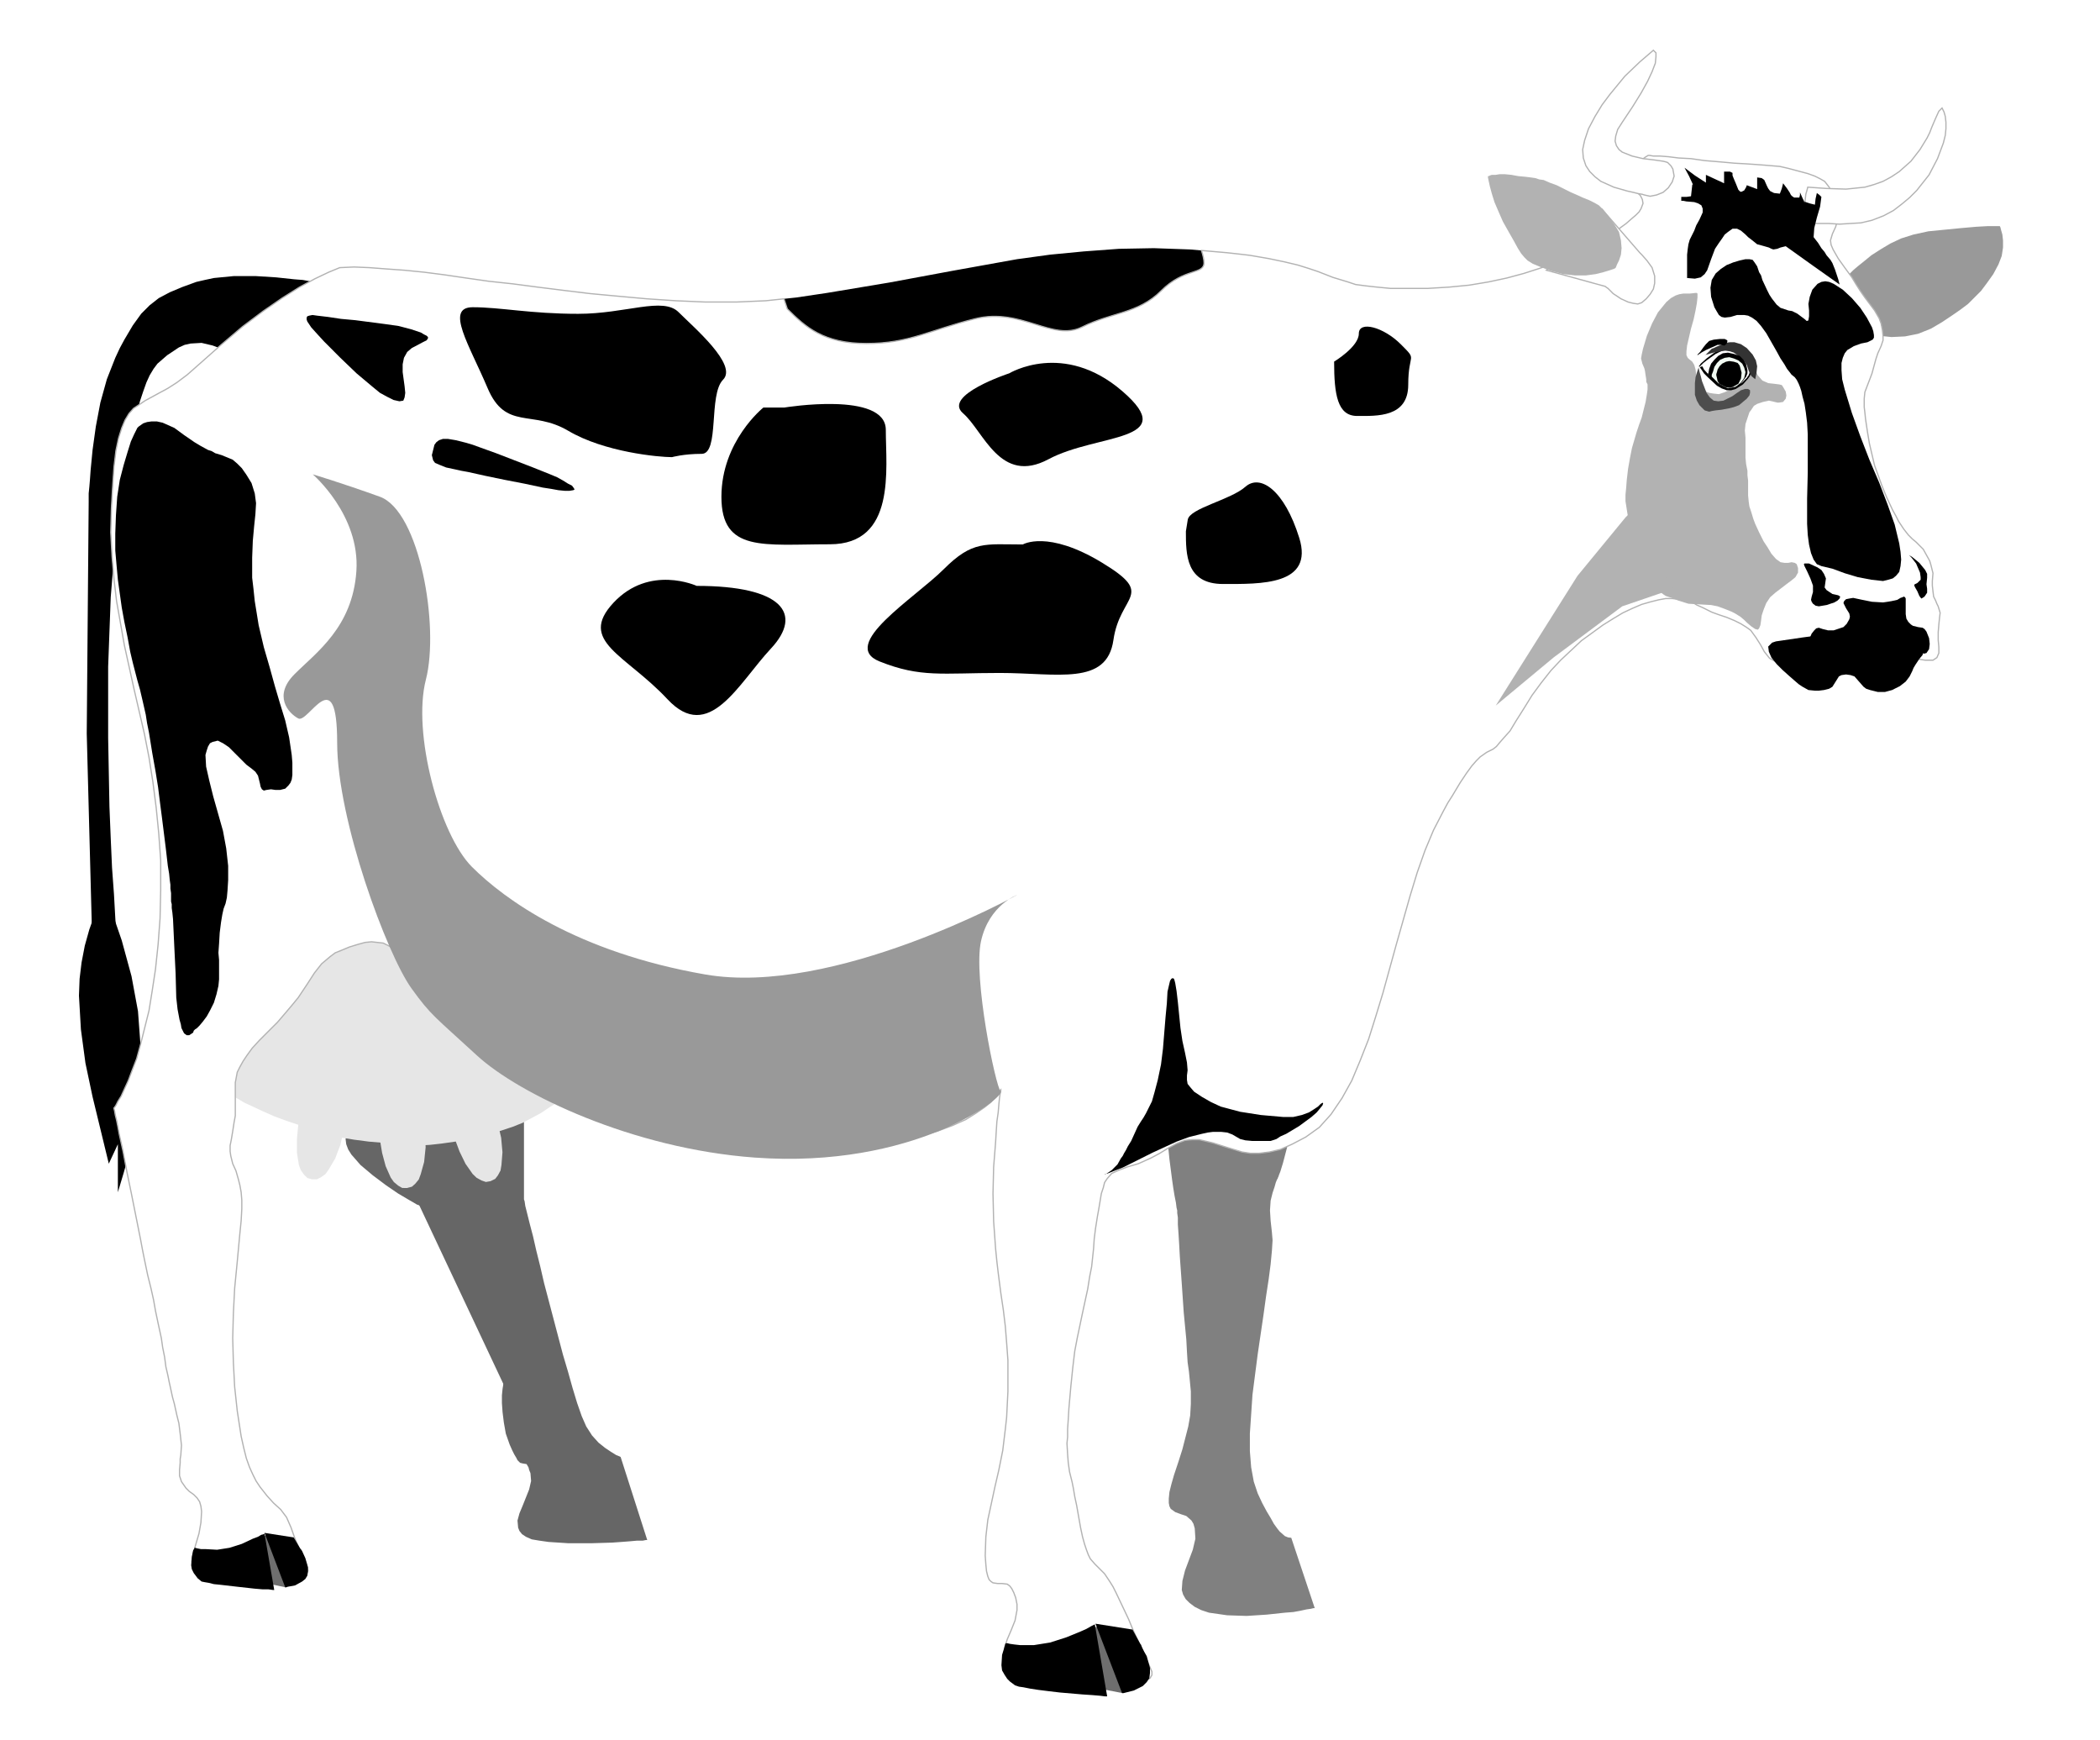 <?xml version="1.0" encoding="utf-8"?>
<!-- Generator: Adobe Illustrator 13.0.0, SVG Export Plug-In . SVG Version: 6.00 Build 14948)  -->
<!DOCTYPE svg PUBLIC "-//W3C//DTD SVG 1.0//EN" "http://www.w3.org/TR/2001/REC-SVG-20010904/DTD/svg10.dtd">
<svg version="1.0" id="Capa_1" xmlns="http://www.w3.org/2000/svg" xmlns:xlink="http://www.w3.org/1999/xlink" x="0px" y="0px"
	 width="850px" height="704px" viewBox="0 0 850 704" enable-background="new 0 0 850 704" xml:space="preserve">
<g>
	<polygon fill="#999999" points="749.307,132.984 749.568,132.984 750.094,133.247 752.463,134.034 756.136,135.085 
		760.596,135.872 765.589,136.399 771.098,136.137 776.354,135.085 781.609,132.984 786.068,130.359 790.004,127.733 
		793.423,125.37 796.571,123.007 801.827,117.756 804.188,114.605 806.812,110.928 808.91,106.991 810.222,103.576 810.746,100.164 
		810.746,97.276 810.483,94.91 809.959,93.074 809.697,92.024 809.435,91.498 804.713,91.498 799.981,91.76 793.948,92.287 
		780.551,93.599 774.518,94.91 769.523,96.486 765.064,98.587 761.12,100.951 757.447,103.314 754.563,105.677 751.938,107.778 
		750.094,109.352 749.044,110.403 748.52,110.928 749.307,132.984 	"/>
	<polygon fill-rule="evenodd" clip-rule="evenodd" fill="#666666" points="212.084,447.809 212.084,485.358 212.346,486.146 
		212.608,487.981 213.396,491.135 214.445,495.336 215.756,500.325 217.072,506.101 218.646,512.401 220.225,519.23 
		227.837,548.114 229.94,555.202 231.776,561.77 233.613,567.808 235.449,573.059 237.29,577.261 239.656,580.933 242.279,583.823 
		244.902,585.922 247.268,587.5 249.371,588.813 250.683,589.337 251.207,589.599 261.972,623.209 261.447,623.209 260.135,623.472 
		257.77,623.472 254.88,623.733 251.47,623.996 247.793,624.259 239.131,624.521 230.203,624.521 222.061,623.996 218.385,623.472 
		215.231,622.947 212.871,621.897 211.297,620.848 210.247,619.532 209.723,618.221 209.461,615.33 210.247,612.444 
		211.559,609.292 214.182,602.729 214.969,599.314 214.707,596.162 214.182,594.851 213.92,593.801 213.133,592.489 
		211.559,592.227 210.51,591.965 209.461,590.911 208.932,589.861 208.145,588.55 207.357,586.976 206.303,584.61 204.729,580.146 
		203.942,575.682 203.418,571.484 203.155,567.808 203.155,564.655 203.418,562.031 203.68,560.453 203.68,559.929 169.813,487.981 
		169.545,487.72 168.758,487.457 167.441,486.67 165.605,485.621 161.146,482.993 156.152,479.583 150.906,475.644 145.912,471.441 
		142.24,467.239 140.929,465.141 140.137,463.038 139.875,460.939 140.404,459.103 141.453,457 143.027,455.163 146.962,451.486 
		151.955,448.334 156.939,445.71 161.408,443.869 163.244,443.083 164.557,442.558 165.605,442.033 165.868,442.033 
		212.084,447.809 	"/>
	<polygon fill-rule="evenodd" clip-rule="evenodd" fill="#808080" points="471.507,435.732 471.244,438.881 471.244,442.558 
		471.507,450.962 473.343,469.08 474.393,477.217 474.917,480.895 475.441,484.047 475.966,486.67 476.229,488.773 476.491,489.822 
		476.491,490.348 476.491,490.872 476.753,492.708 476.753,495.599 477.016,499.275 477.278,503.478 477.549,508.467 
		478.336,519.493 479.123,531.045 480.173,542.076 480.435,547.061 480.697,551.263 481.222,554.939 481.484,557.567 
		482.009,563.081 482.009,568.069 481.746,572.796 480.96,577.261 478.599,586.451 477.016,591.439 475.18,596.953 474.13,600.626 
		473.343,603.778 473.08,606.406 473.08,608.242 473.343,609.555 473.867,610.604 475.704,611.92 477.812,612.707 480.173,613.494 
		482.271,615.33 483.059,616.646 483.583,618.482 483.846,622.685 482.796,627.148 479.647,635.553 478.599,639.75 478.336,643.427 
		478.861,645.263 479.91,647.104 481.484,648.678 483.583,650.257 486.206,651.568 489.363,652.617 496.709,653.667 
		504.588,653.929 512.729,653.404 520.083,652.617 523.493,652.355 526.379,651.83 528.749,651.306 530.585,651.043 
		531.635,650.781 532.159,650.781 522.656,622.313 521.395,622.16 520.083,621.635 517.984,619.794 516.936,618.482 
		515.614,616.646 514.303,614.281 512.729,611.657 510.893,608.242 509.057,604.303 507.482,599.577 506.424,593.801 
		505.899,587.238 505.899,580.146 506.957,564.393 509.057,548.114 511.417,532.094 512.467,524.482 513.516,517.652 
		514.303,511.614 514.827,506.101 515.09,501.899 514.827,498.751 514.303,494.024 514.04,489.822 514.303,485.883 515.09,482.73 
		515.877,480.37 516.401,478.529 516.936,477.217 517.197,476.955 517.197,476.692 517.46,476.168 517.722,475.381 518.247,474.069 
		519.296,470.654 520.607,465.666 522.182,459.628 523.493,452.273 525.067,443.607 526.379,433.63 471.507,435.732 	"/>
	<polygon points="41.41,362.999 38.52,369.562 36.158,376.129 34.322,382.692 33.011,389.518 32.219,396.085 31.957,402.91 
		32.748,416.564 34.585,430.22 37.471,443.869 44.038,470.917 47.711,463.038 47.711,482.469 50.076,474.594 52.18,466.978 
		54.016,459.365 55.327,452.011 56.377,444.661 56.901,437.569 56.901,423.39 55.852,409.21 53.229,395.035 49.285,380.594 
		44.038,365.36 42.197,363.523 40.098,361.688 41.41,362.999 	"/>
	<polygon fill-rule="evenodd" clip-rule="evenodd" points="130.951,114.605 130.688,114.605 129.373,114.341 127.794,114.079 
		125.434,113.816 122.547,113.292 119.133,113.029 111.783,112.242 103.379,111.717 94.713,111.717 86.572,112.504 82.898,113.292 
		79.484,114.079 73.709,116.179 68.715,118.28 64.256,120.644 60.578,123.531 57.164,126.946 53.753,131.673 50.338,137.449 
		48.498,140.861 46.661,144.801 43.251,153.464 40.623,162.917 38.782,172.633 37.471,182.085 36.684,190.227 36.422,193.902 
		36.158,197.052 35.896,199.678 35.896,203.092 35.109,296.831 37.208,376.392 47.973,389.779 47.973,388.468 47.711,386.894 
		47.711,384.791 47.448,382.167 47.186,379.015 46.924,375.604 46.661,371.402 46.137,361.95 45.35,351.183 44.824,339.367 
		44.301,326.501 43.775,298.669 43.775,269.786 44.301,255.606 44.824,241.689 45.874,228.561 47.448,216.482 49.021,205.456 
		50.338,195.74 51.65,187.074 52.967,179.722 54.277,173.157 55.327,167.381 56.639,162.393 57.951,158.453 59.262,154.778 
		60.578,151.89 62.156,149.265 63.73,147.164 67.666,143.749 72.396,140.599 74.758,139.549 77.119,139.022 81.588,138.76 
		86.047,139.812 90.249,141.388 93.664,143.487 96.549,145.325 98.386,146.901 98.91,147.426 128.586,115.917 130.951,114.605 	"/>
	<polygon fill="#E6E6E6" points="92.614,442.558 93.139,442.82 94.188,443.607 96.287,444.661 98.91,446.235 102.33,447.809 
		106.265,449.649 110.996,451.748 115.98,453.585 120.711,455.163 124.646,456.475 128.057,457.787 131.213,458.573 
		134.623,459.628 138.563,460.414 143.289,461.201 149.328,461.988 155.628,462.513 160.621,463.038 165.344,463.3 169.545,463.567 
		174.01,463.3 178.736,462.775 184.25,461.988 190.816,460.677 197.379,459.103 202.893,457.524 207.619,455.95 211.559,454.376 
		218.913,450.437 222.848,447.809 227.051,445.186 230.99,442.296 233.613,439.672 235.188,437.307 236.24,435.208 236.503,433.367 
		236.503,432.056 236.24,431.006 236.24,430.744 170.6,377.441 141.715,371.928 97.336,414.199 92.614,442.558 	"/>
	<path d="M350.669,138.997c17.334,0,25.333-5.333,44-10s31.334,9.333,43.334,3.333s22.667-5.333,32-14.667
		s17.333-6.445,17.333-11.333c0-1.38-0.426-3.15-1.035-4.979l-4.555-0.4l-14.708-0.525l-14.175,0.263l-14.175,1.051l-13.655,1.312
		l-13.396,1.838l-26.256,4.724l-25.469,4.727l-25.207,4.202l-12.343,1.839l-5.052,0.538l1.359,4.078
		C326.003,132.33,333.335,138.997,350.669,138.997z"/>
	<path fill="#FFFFFF" stroke="#B2B2B2" stroke-width="0.5" stroke-linecap="square" stroke-miterlimit="10" d="M784.495,245.366
		l-0.524-1.049l-0.525-1.314l-0.787-1.576l-0.262-2.099l-0.263-2.366v-1.836l0.263-3.153l-0.787-3.15l-0.534-1.839l-1.312-2.361
		l-1.312-2.366l-1.574-1.574l-1.312-1.314l-1.574-1.312l-1.573-1.577l-1.846-2.363l-2.099-3.15l-1.049-2.101l-1.313-2.363
		l-2.36-4.989l-1.837-4.464l-3.156-8.664l-2.1-8.928l-0.786-4.727l-0.787-5.251l-0.263-2.625l-0.262-2.101v-3.413l0.262-2.628
		l0.787-2.099l1.312-3.415l0.787-2.099l0.787-2.89l0.787-2.888l0.787-2.363l1.312-2.888l0.796-2.363v-1.839l-0.263-2.363
		l-0.533-2.626l-0.787-2.101l-1.836-3.15l-2.361-3.15l-1.574-2.101l-1.836-2.625l-1.846-2.888l-1.574-2.625l-2.886-3.939
		l-2.623-3.677l-2.107-3.675l-0.787-1.839l-0.263-1.836l0.787-2.628l1.321-2.888l0.524-1.838l0.262-1.836v-3.152l-0.262-1.836
		l-0.524-1.838l-1.059-2.363l-1.574-3.15l-1.836-2.363l-1.837-1.049l-2.099-1.051l-2.895-1.052l-3.935-1.049l-3.936-1.049
		l-3.419-0.79l-6.296-0.524l-3.42-0.262l-3.935-0.263l-4.731-0.262l-5.771-0.527l-6.306-0.524l-5.509-0.787l-4.993-0.263
		l-4.197-0.524l-3.419-0.262h-2.624l-1.574-0.262h-0.524l-1.312,0.787l-0.262,0.262l-0.525,0.263l-1.583,1.838l-1.836,2.888
		l-1.312,3.939l0.262,1.836l0.787,1.839l2.633,2.625l0.787,1.576l0.262,1.576l-0.787,2.099l-0.796,1.314l-1.312,1.314l-1.836,1.574
		l-2.099,1.838l-2.886,2.101l-3.157,2.099l-3.673,2.365l-3.935,2.361l-4.731,2.365l-4.984,2.361l-5.518,2.363l-6.043,2.101
		l-6.559,2.101l-6.829,1.838l-7.354,1.574l-7.879,1.314l-8.132,0.787l-8.666,0.527h-14.972l-5.509-0.527l-4.73-0.524l-3.936-0.525
		l-3.157-1.051l-6.033-1.836l-6.043-2.363l-3.935-1.314l-4.206-1.312l-5.51-1.314l-6.305-1.314l-7.616-1.312l-4.46-0.525
		l-4.73-0.524l-10.408-0.914c0.609,1.83,1.035,3.6,1.035,4.979c0,4.889-8,2-17.333,11.333s-20,8.667-32,14.667
		s-24.667-8-43.334-3.333s-26.666,10-44,10s-24.666-6.667-31.999-14l-1.359-4.078l-7.287,0.776l-12.076,0.524h-12.344l-12.08-0.524
		l-11.814-0.79l-11.551-1.049l-11.289-1.052l-10.77-1.312l-10.502-1.314l-9.979-1.312l-9.715-1.051l-9.191-1.312l-8.924-1.314
		l-8.141-1.049l-7.879-0.789l-7.354-0.525l-6.825-0.524l-6.301-0.262l-5.779,0.262l-4.461,1.838l-5.518,2.625l-6.296,3.413
		l-7.092,4.464l-7.616,5.251l-8.404,6.303l-8.661,7.352l-9.19,8.139l-4.465,3.939l-4.201,3.15l-3.678,2.363l-3.41,1.838l-5.78,3.15
		l-4.722,3.15l-1.836,2.101l-1.579,2.625l-1.315,3.15l-1.313,4.202l-1.049,4.989l-0.787,6.565l-0.525,7.614l-0.262,4.464
		l-0.262,4.726l-0.264,9.715l0.525,9.715l0.787,9.191l1.049,8.926l3.152,17.854l3.939,17.856l4.197,18.117l1.842,9.453l1.578,9.978
		l1.312,10.24l1.05,10.504l0.787,11.027v11.814l-0.263,11.556l-0.787,10.502l-1.05,9.979l-1.316,8.665l-1.311,8.138l-1.842,7.354
		l-1.573,6.301l-1.574,5.776l-1.837,4.726l-1.578,4.202l-1.574,3.415l-1.316,2.886l-1.311,2.103l-0.787,1.574l-0.525,0.787
		l-0.262,0.263v0.262l0.262,1.054l0.263,1.574l0.524,2.099l0.525,2.628l0.524,2.886l1.573,7.092l1.579,8.404l1.841,8.928
		l3.673,18.377l0.786,4.202l0.787,3.939l1.316,6.3l1.313,5.252l1.053,4.726l0.787,4.465l1.05,4.988l1.312,6.038l0.525,3.678
		l0.786,3.939l0.524,3.939l0.787,3.41l0.525,2.628l0.524,2.361l0.792,3.677l0.787,2.89l1.049,4.727l0.791,3.148l0.525,4.202
		l0.524,4.727l-0.263,3.939l-0.262,1.573v1.579l-0.263,2.886v2.365l0.787,2.361l1.836,2.627l1.312,1.313l1.836,1.312l1.316,1.315
		l1.05,1.574l0.524,1.837l0.268,2.103l-0.268,4.465l-0.787,4.464l-1.316,4.46l-1.049,3.677l-0.524,3.152l0.263,1.05l0.262,0.786
		l1.841,1.574l2.104,1.579l4.46,1.573l4.992,1.05h5.247l10.765-0.787l5.256-0.524h5.246h2.104l1.578-0.263l1.313-0.262l0.787-0.525
		l0.787-1.573l-0.525-2.366l-1.049-2.886l-1.837-3.414l-1.841-4.202l-1.578-4.464l-1.836-4.202l-2.361-3.148l-2.891-2.628
		l-2.627-2.89l-2.887-3.673l-1.574-2.365l-1.311-2.623l-1.316-2.891l-1.313-3.677l-1.053-4.202l-1.05-4.727l-1.574-10.24
		l-1.049-9.715l-0.524-9.978l-0.263-9.716l0.263-9.978l0.524-10.239l1.049-10.765l1.05-11.29l0.524-5.251l0.263-4.727v-3.677
		l-0.263-3.152l-0.524-2.886l-0.525-2.104l-1.049-3.673l-1.312-2.89l-0.787-3.152l-0.263-1.837v-2.36l0.525-2.628l0.524-3.152
		l0.524-3.411l0.525-2.89v-13.393l0.786-4.202l1.05-2.099l1.312-2.365l1.579-2.361l2.103-2.89l2.886-3.148l3.41-3.414l3.943-3.94
		l3.148-3.672l2.886-3.415l2.37-2.891l3.673-5.513l2.886-4.465l2.89-3.677l3.415-2.886l2.099-1.574l2.628-1.054l3.152-1.312
		l3.41-1.05l2.886-0.786l2.632-0.263l4.723,0.524l4.201,2.099l3.939,3.152l4.197,3.939l4.207,5.252l5.246,5.775l6.043,6.301
		l7.092,6.567l4.197,3.672l4.727,3.415l4.989,3.415l5.78,3.673l6.033,3.415l6.83,3.414l7.354,3.41l7.874,3.153l8.666,3.152
		l9.453,3.147l9.978,2.891l11.027,2.628l11.818,2.623l12.601,2.365l7.879,1.312l7.617,0.787l7.082,0.787l6.568,0.524l6.566,0.263
		h11.553l5.513-0.524l9.448-1.05l8.666-1.573l7.092-1.841l6.306-2.361l5.247-2.365l4.201-2.624l3.415-2.365l2.623-2.099l1.841-2.104
		l1.313-1.573l0.523-1.05l0.263-0.262v0.524l-0.263,1.049l-0.262,1.841l-0.262,2.624l-0.264,3.152l-0.523,3.677l-0.263,3.936
		l-0.263,4.464l-0.791,9.978l-0.263,10.765l0.263,11.294l0.791,11.026l0.525,5.252l0.523,4.464l1.05,8.142l1.054,7.087l0.787,6.563
		l0.525,6.567l0.524,7.088v12.605l-0.263,5.251l-0.262,5.251l-0.525,4.727l-1.049,8.666l-1.578,7.875l-1.579,6.829l-2.886,13.388
		l-0.787,6.83l-0.262,7.612l0.262,3.677l0.263,2.628l0.524,2.099l0.525,1.312l0.786,0.787l0.787,0.529l1.841,0.263h1.841
		l2.099,0.262l1.049,0.787l0.787,1.05l0.787,1.573l0.787,2.104l0.525,2.623v2.366l-0.787,4.201l-1.574,3.939l-1.574,3.673
		l-1.049,3.152l-0.263,3.152l0.524,1.574l1.313,1.574l1.573,1.574l2.361,1.578l2.895,1.574l3.673,1.312l3.939,1.054l4.464,0.787
		l9.187,1.312l9.453,0.524l4.468-0.262l3.936-0.263l3.682-0.524l3.147-0.524l2.624-0.787l1.836-1.054l0.787-1.312v-1.313
		l-2.623-6.038l-3.148-6.829l-1.836-3.936l-1.846-4.464l-2.361-4.988l-2.623-5.519l-1.312-2.623l-1.312-2.104l-2.107-3.147
		l-2.099-2.104l-1.837-1.836l-1.836-2.099l-0.787-1.579l-0.787-2.099l-0.787-2.365l-0.796-2.886l-0.787-3.677l-0.787-4.465
		l-0.787-4.464l-0.787-3.677l-0.524-3.148l-0.524-2.628l-1.049-4.202l-0.525-3.672l-0.262-3.415l-0.263-4.464l0.263-2.624v-3.152
		l0.262-3.939l0.263-4.464l0.787-8.929l0.787-7.612l0.786-6.566l1.05-5.514l2.099-9.978l2.107-9.716l0.787-4.988l0.787-3.936
		l0.787-7.354l0.263-3.939l0.524-4.201l0.787-4.989l0.524-2.886l0.524-3.152l0.525-3.152l0.786-2.361l0.525-2.103l1.058-1.574
		l1.837-2.099l2.886-1.312l3.41-1.316l4.469-1.312l2.36-1.05l2.886-1.316l3.42-1.836l3.41-2.099l3.41-1.841l3.419-1.312l2.886-0.263
		h2.886l5.519,1.312l5.771,1.841l6.042,1.837l3.41,0.524h3.42l4.197-0.524l4.469-1.05l4.722-2.103l5.518-2.886l5.51-3.939
		l4.73-5.251l4.46-6.563l3.944-7.092l3.41-8.142l3.41-8.661l2.895-9.19l2.886-9.453l5.509-19.955l5.518-19.431l2.886-9.453
		l3.157-8.928l3.41-8.139l3.936-7.614l1.845-3.415l1.837-2.888l3.147-5.251l2.624-3.938l2.107-2.89l1.836-2.099l1.574-1.576
		l2.623-1.839l2.623-1.312l1.321-1.052l1.312-1.576l1.836-2.099l2.361-2.628l2.361-3.937l3.156-4.989l3.411-5.514l3.672-4.989
		l3.944-4.991l3.936-4.199l8.403-7.877l8.666-6.303l4.197-2.625l3.944-2.363l3.935-1.838l3.682-1.574l3.673-1.051l3.147-0.787
		l2.895-0.525h2.624l2.099,0.263h1.573l2.361,0.524l2.633,1.049l1.312,0.79l2.36,1.049l1.574,0.787l2.099,1.052l2.895,1.049
		l3.148,1.052l3.147,1.312l2.633,1.314l2.099,1.312l1.836,1.314l2.099,2.888l1.837,2.888l1.583,2.89l2.099,2.623l1.836,1.052
		l2.099,1.049l2.633,1.052l3.147,1.049l3.411,0.524l2.885,0.262l2.896-0.262l2.623-0.524l4.469-1.574l9.443-4.202l2.896-0.525
		l3.147-0.524l3.673-0.265l3.943,0.527l4.46,0.787l4.993,1.312l2.624,0.789l1.836,0.263h3.157l1.574-1.052l0.786-1.836v-2.363
		l-0.262-2.888v-3.152l0.262-3.15l0.263-2.625l0.263-2.101L784.495,245.366z"/>
	
		<polygon fill-rule="evenodd" clip-rule="evenodd" fill="#FFFFFF" stroke="#B2B2B2" stroke-width="0.5" stroke-linecap="square" stroke-miterlimit="10" points="
		729.613,90.973 733.033,90.448 740.378,90.448 744.584,90.71 748.781,90.448 753.25,90.186 757.71,89.134 762.441,87.298 
		766.376,85.197 769.786,82.572 772.943,79.944 775.829,77.056 780.813,70.755 784.232,64.19 786.594,57.89 787.381,54.737 
		787.643,52.112 787.643,49.486 787.381,47.123 786.855,45.284 786.068,43.71 784.757,45.022 783.445,47.912 781.871,51.587 
		781.075,53.688 780.026,55.789 777.141,60.513 773.468,65.24 768.737,69.441 765.589,71.542 762.179,73.381 758.497,74.692 
		754.824,75.744 747.208,76.531 739.329,76.269 731.712,75.744 731.449,76.793 730.925,78.632 730.663,80.995 729.876,86.509 
		729.613,88.872 729.613,90.973 	"/>
	<polygon fill-rule="evenodd" clip-rule="evenodd" points="730.4,163.442 729.613,160.554 729.089,158.191 728.564,156.617 
		728.039,155.303 727.252,153.727 726.466,152.677 725.153,151.628 724.367,150.576 723.317,149.265 722.259,147.426 
		720.686,145.063 719.111,142.175 717.013,138.498 714.914,134.823 712.815,131.935 710.97,129.834 709.134,128.521 707.56,127.733 
		705.985,127.471 703.1,127.471 700.468,128.258 698.106,128.521 696.795,128.258 695.745,127.471 694.959,126.157 693.909,124.318 
		692.589,120.119 692.326,116.444 692.851,113.292 694.434,110.666 696.532,108.827 698.894,107.253 701.517,106.202 
		704.149,105.415 706.51,104.89 708.084,104.89 709.396,105.152 710.183,106.202 711.232,107.778 712.02,110.141 712.815,111.453 
		713.34,113.292 715.176,117.231 716.226,119.33 717.274,120.906 719.111,123.269 720.686,124.583 723.842,125.632 725.416,125.895 
		727.515,126.946 729.613,128.521 730.663,129.31 731.188,129.834 731.712,129.834 731.975,129.572 732.236,127.996 
		732.236,125.632 731.975,123.007 732.508,120.119 733.558,117.231 735.656,114.868 737.23,114.079 738.804,113.816 
		740.378,114.079 742.224,114.868 745.896,117.231 749.568,120.644 752.988,124.583 755.611,128.521 757.71,132.46 758.234,134.034 
		758.497,135.61 758.497,136.662 757.973,137.449 755.874,138.498 753.25,139.022 750.355,140.074 747.732,141.65 746.683,142.962 
		745.896,144.801 745.371,146.901 745.371,149.79 745.634,153.464 746.683,157.666 749.568,167.119 752.988,176.572 756.66,186.025 
		760.596,195.216 764.015,204.142 766.9,212.281 768.737,219.897 769.262,223.31 769.523,226.46 769.262,229.086 768.737,231.449 
		767.426,233.025 766.113,234.075 764.277,234.602 762.179,235.126 757.447,234.602 751.938,233.55 746.683,231.974 
		741.689,230.137 737.23,229.086 735.394,228.299 734.082,226.46 733.033,223.835 732.236,220.422 731.712,216.482 731.449,212.019 
		731.449,201.778 731.712,191.276 731.712,175.785 731.449,171.059 730.925,166.857 730.4,163.442 	"/>
	<polygon fill-rule="evenodd" clip-rule="evenodd" points="726.203,275.299 728.039,276.875 729.613,277.925 731.975,279.239 
		734.606,279.501 736.181,279.501 738.279,279.239 740.378,278.714 741.689,277.925 744.322,273.725 745.371,273.198 
		747.208,272.936 749.044,273.198 750.618,273.725 754.3,277.925 755.349,278.714 756.923,279.239 760.071,280.025 762.966,280.025 
		765.852,279.239 768.999,277.662 771.36,275.824 772.943,273.725 773.992,271.624 774.518,270.31 775.305,268.999 776.878,266.635 
		778.189,265.059 778.452,263.748 777.928,262.696 776.878,261.646 775.042,259.283 773.206,257.183 771.894,256.131 
		769.262,255.606 765.852,255.344 763.49,255.082 760.857,255.082 749.568,255.606 739.329,256.658 729.613,257.969 
		720.686,259.283 718.849,259.546 717.274,260.07 715.701,261.646 715.963,263.748 717.013,266.108 719.111,268.736 
		721.472,271.097 724.104,273.46 726.203,275.299 	"/>
	<polygon fill-rule="evenodd" clip-rule="evenodd" points="730.663,82.309 729.613,80.206 728.564,77.845 728.564,78.895 
		728.302,79.944 726.203,79.944 725.416,79.419 724.892,78.895 724.367,77.845 723.317,76.269 721.734,74.168 721.21,76.269 
		720.423,78.37 718.062,78.107 716.488,77.32 715.701,76.269 715.176,75.217 714.127,72.856 713.077,72.067 711.232,71.805 
		711.232,76.531 707.035,74.955 706.772,75.744 705.985,77.056 704.937,77.583 704.411,77.583 703.625,76.793 702.566,74.168 
		701.779,72.332 701.255,71.018 701.255,69.966 700.205,69.441 697.844,69.441 697.844,74.168 690.49,70.755 690.49,73.906 
		686.03,71.018 681.824,67.868 683.669,71.28 685.243,74.692 684.98,74.692 684.456,79.419 682.611,79.682 680.512,79.682 
		680.512,81.258 681.299,81.258 682.611,81.52 685.768,81.782 687.342,82.309 688.653,83.096 689.178,84.408 689.178,85.984 
		687.866,88.872 686.555,91.235 685.768,93.336 684.98,94.91 683.932,97.013 683.407,98.85 683.136,100.688 682.873,103.052 
		682.873,112.504 686.03,112.767 688.392,112.242 689.965,110.928 691.015,109.352 692.589,104.89 694.172,100.688 695.745,98.325 
		697.058,96.486 698.106,94.91 699.418,93.861 701.255,92.549 703.1,92.549 704.674,93.336 706.51,94.91 707.56,95.962 
		708.608,96.749 711.232,98.85 714.127,99.637 715.963,100.164 717.013,100.688 717.8,100.951 719.373,100.688 720.686,100.164 
		722.793,99.637 733.819,107.516 744.584,115.13 744.06,113.029 743.535,111.453 742.748,109.09 741.689,106.464 740.902,105.152 
		739.329,103.314 738.542,102.002 737.23,100.426 735.918,98.325 734.082,95.962 734.345,92.287 735.394,88.085 736.705,83.621 
		737.23,79.682 736.443,78.895 735.394,78.107 734.869,80.471 734.606,82.834 732.508,82.309 730.138,81.52 730.663,82.309 	"/>
	<polygon fill-rule="evenodd" clip-rule="evenodd" fill="#B2B2B2" points="682.873,139.812 682.611,142.175 682.611,143.749 
		683.136,144.801 683.669,145.325 684.98,146.377 685.768,147.688 686.293,149.527 686.555,151.628 686.555,154.516 
		686.293,155.303 686.293,156.092 686.817,156.617 687.866,157.404 689.703,158.191 691.802,158.98 693.385,159.242 
		695.745,159.505 698.106,158.715 699.681,157.929 701.517,156.879 703.1,155.565 704.149,154.253 705.198,151.366 705.198,149.79 
		705.461,148.738 705.985,147.688 707.035,146.901 708.084,146.639 708.871,147.164 710.183,149.002 710.707,150.314 
		711.494,151.89 713.34,153.991 715.701,155.041 718.062,155.303 720.16,155.565 721.21,155.83 721.734,156.617 722.793,158.453 
		723.055,160.029 722.793,161.343 721.734,162.655 720.16,162.917 719.373,162.917 718.324,162.655 715.963,162.13 713.603,162.655 
		711.232,163.442 709.921,164.231 708.871,165.808 708.084,166.857 707.56,168.431 706.51,171.583 706.248,174.209 706.51,177.097 
		706.51,181.299 706.51,185.238 706.772,187.861 707.297,190.489 707.297,192.326 707.56,194.426 707.56,200.467 707.822,203.092 
		708.084,204.931 708.871,207.292 709.658,209.92 710.445,212.019 712.02,215.433 713.864,219.108 715.438,221.472 717.013,224.097 
		718.849,226.198 720.686,227.512 722.259,227.774 723.842,227.774 725.153,227.512 726.466,227.774 727.252,228.299 
		727.777,229.875 727.777,231.711 726.728,233.55 725.153,234.864 723.055,236.438 718.586,239.853 716.488,241.689 
		714.914,244.052 713.864,246.678 713.077,249.043 712.815,251.142 712.544,252.98 712.02,254.294 711.494,254.819 710.445,254.557 
		708.871,253.505 707.035,251.931 705.985,250.88 704.411,249.568 702.304,248.254 700.729,247.467 698.106,246.416 
		695.221,245.366 692.589,244.842 687.866,244.579 683.407,244.317 679.2,243.003 677.364,242.216 675.79,241.689 674.216,241.165 
		673.42,240.64 672.371,239.853 671.321,238.276 669.748,235.913 667.911,233.288 666.6,230.924 664.238,226.723 662.131,221.734 
		661.344,218.583 660.295,214.646 659.245,210.707 658.721,207.819 657.934,202.828 657.934,200.205 658.196,197.577 
		658.458,194.164 658.983,189.7 659.77,185.238 660.557,181.299 662.394,174.996 663.442,171.846 664.501,168.958 666.075,162.655 
		666.6,159.505 666.862,157.666 666.862,155.565 666.337,154.516 666.337,153.464 666.075,151.89 665.813,150.052 665.551,149.002 
		664.764,147.164 664.238,145.063 664.501,143.487 665.025,141.126 666.6,135.872 668.698,130.883 671.06,126.422 674.479,122.22 
		676.314,120.644 678.151,119.594 679.726,119.067 681.299,118.805 683.932,118.805 686.293,118.542 686.817,118.542 
		687.079,118.805 687.079,120.381 686.817,122.745 686.293,125.632 685.506,129.31 684.456,132.984 682.873,139.812 	"/>
	
		<line fill="none" stroke="#000000" stroke-width="0" stroke-linecap="square" stroke-miterlimit="10" x1="718.062" y1="76.793" x2="718.062" y2="77.32"/>
	
		<polygon fill-rule="evenodd" clip-rule="evenodd" stroke="#000000" stroke-width="0" stroke-linecap="square" stroke-miterlimit="10" points="
		697.844,140.861 699.681,140.336 701.255,140.336 703.625,140.861 705.461,142.175 706.248,143.225 707.297,144.276 
		708.084,145.325 708.608,146.639 708.871,149.265 708.608,151.366 708.347,151.89 708.347,152.153 708.084,152.415 707.56,153.202 
		705.461,155.565 702.566,157.404 700.729,157.929 698.894,157.929 696.795,157.142 694.959,156.092 691.277,152.677 
		689.703,151.104 688.653,149.527 687.866,148.476 687.604,148.213 687.866,147.951 688.392,147.164 690.752,145.063 693.909,142.7 
		697.844,140.861 	"/>
	
		<polygon fill-rule="evenodd" clip-rule="evenodd" fill="#FFFFFF" stroke="#000000" stroke-width="0" stroke-linecap="square" stroke-miterlimit="10" points="
		687.342,149.002 687.604,148.738 688.392,147.951 689.44,146.901 690.752,145.85 694.434,143.225 698.106,141.388 701.255,140.861 
		703.362,141.388 705.198,142.7 707.035,144.538 707.822,145.587 708.347,146.639 708.347,149.002 708.084,151.104 707.822,151.628 
		707.822,151.89 707.56,152.153 707.035,152.939 705.198,154.778 702.304,156.617 700.729,156.879 698.894,156.879 697.058,156.092 
		695.221,155.041 692.063,152.153 689.703,149.527 689.178,148.476 688.916,148.213 687.342,149.002 	"/>
	<polygon fill-rule="evenodd" clip-rule="evenodd" fill="#FFFFFF" points="696.532,145.587 696.795,146.901 697.844,147.688 
		699.156,147.426 699.681,146.377 699.681,145.063 698.631,144.276 697.319,144.538 696.532,145.587 	"/>
	<polygon fill-rule="evenodd" clip-rule="evenodd" points="128.318,127.733 132.787,128.258 138.033,129.045 143.814,129.572 
		155.891,131.148 161.408,131.935 166.393,133.247 170.337,134.561 171.648,135.348 172.697,135.872 173.223,136.399 
		173.223,136.924 172.697,137.711 171.123,138.498 166.655,140.861 164.818,142.438 163.508,144.801 162.982,147.426 
		162.982,150.576 163.77,156.354 164.031,158.98 163.77,160.819 163.244,162.13 161.671,162.393 159.305,161.868 156.678,160.554 
		153.792,158.98 150.906,156.617 144.339,151.104 137.771,144.801 131.213,138.235 128.318,135.085 125.957,132.46 124.384,130.097 
		124.121,129.31 124.121,128.521 124.384,127.996 125.17,127.733 126.482,127.471 128.318,127.733 	"/>
	<polygon fill-rule="evenodd" clip-rule="evenodd" points="55.59,173.157 56.114,172.633 57.951,171.321 59.524,170.796 
		61.365,170.534 63.469,170.534 65.83,171.059 70.557,173.157 74.496,176.047 78.693,178.936 81.32,180.512 84.211,182.085 
		85.785,182.61 87.096,183.399 89.725,184.187 94.188,186.025 96.024,187.599 97.861,189.438 99.701,192.063 101.805,195.478 
		103.117,199.678 103.641,203.617 103.379,208.081 102.854,213.07 102.33,218.846 102.067,225.673 102.067,233.813 102.592,238.276 
		103.117,243.265 104.69,252.98 106.789,261.909 109.154,270.048 111.258,277.662 113.356,284.752 115.455,291.58 117.029,298.407 
		118.078,305.494 118.341,308.647 118.341,313.636 118.078,315.472 117.554,316.786 116.768,317.837 115.455,319.149 
		113.356,319.674 111.521,319.674 109.68,319.412 107.839,319.674 106.789,319.936 106.002,319.412 105.478,318.362 
		105.215,317.048 104.428,313.898 103.379,312.322 101.805,311.01 99.701,309.434 94.976,304.708 92.614,302.344 90.249,300.768 
		88.146,299.719 86.047,300.243 84.998,300.768 84.211,302.082 83.686,303.658 83.162,305.494 83.424,310.221 84.735,315.999 
		86.31,322.299 90.249,336.216 91.564,343.306 92.352,350.396 92.352,356.17 92.09,360.371 91.827,363.262 91.303,365.627 
		90.512,367.726 89.986,370.087 89.462,373.239 88.933,377.441 88.67,381.905 88.408,385.582 88.67,388.468 88.67,396.347 
		88.408,398.97 87.621,402.385 86.572,405.8 84.998,408.948 83.686,411.313 82.112,413.412 80.796,414.99 79.746,416.04 
		78.955,416.564 78.693,416.827 78.43,417.089 78.168,417.876 76.594,418.926 75.545,418.926 74.496,418.139 73.446,416.04 
		73.184,414.461 72.659,412.625 71.872,408.423 71.343,403.696 71.08,393.981 70.557,383.217 70.031,371.928 69.77,369.3 
		69.507,367.463 69.507,365.89 69.24,364.836 69.24,361.425 68.978,359.584 68.978,358.011 68.715,356.17 68.453,353.546 
		67.928,350.396 67.141,343.568 65.566,330.965 64.78,324.925 63.993,318.625 62.943,312.06 61.627,304.708 60.316,296.568 
		59.524,292.629 59,289.216 57.688,283.44 56.639,278.976 55.59,275.299 53.753,268.209 52.703,263.748 51.65,257.969 
		50.338,251.667 49.285,245.891 47.711,234.602 47.186,228.824 46.661,222.785 46.661,215.958 46.924,208.606 47.448,200.992 
		48.498,194.164 50.076,188.124 51.65,182.873 52.967,178.673 54.277,175.785 55.327,173.684 55.59,173.157 	"/>
	<polygon fill-rule="evenodd" clip-rule="evenodd" fill="#B2B2B2" points="657.934,209.393 638.503,233.025 605.422,285.539 
		628.788,266.108 656.622,245.366 677.364,238.276 667.648,223.31 659.245,208.081 657.934,209.393 	"/>
	<polygon fill-rule="evenodd" clip-rule="evenodd" points="175.321,182.085 175.846,179.985 176.633,178.936 177.687,178.146 
		179.261,177.622 181.363,177.622 184.512,178.146 188.713,179.198 191.342,179.985 194.227,181.036 200.795,183.399 
		215.756,189.175 222.324,191.801 225.472,193.115 227.837,194.426 229.94,195.74 231.514,196.527 232.301,197.577 232.563,198.104 
		232.039,198.366 230.465,198.628 228.629,198.628 225.996,198.366 223.11,197.839 219.7,197.314 212.346,195.74 204.205,194.164 
		196.588,192.588 189.505,191.014 186.61,190.489 184.25,189.962 180.576,189.175 177.949,188.124 176.107,187.337 175.321,186.288 
		174.797,184.187 175.321,182.085 	"/>
	<polygon fill-rule="evenodd" clip-rule="evenodd" points="452.338,471.179 453.65,468.818 454.437,467.765 454.962,466.715 
		455.749,465.403 456.535,463.829 457.856,461.727 459.168,458.836 460.479,455.95 461.791,453.852 462.841,452.273 463.89,450.437 
		464.939,448.334 466.251,445.71 467.3,442.033 468.621,437.044 469.933,430.744 470.72,424.443 471.769,411.575 472.294,406.063 
		472.556,401.336 473.343,397.921 473.605,396.871 474.13,396.085 474.654,395.822 475.18,396.085 475.441,396.871 475.704,397.921 
		476.229,401.073 476.753,405.537 477.812,416.04 478.599,421.291 479.647,426.018 480.435,429.957 480.697,433.104 
		480.435,435.208 480.435,437.044 480.697,438.618 481.746,439.935 483.32,441.771 486.469,443.869 490.15,445.973 494.085,447.809 
		501.964,449.912 510.368,451.224 519.296,452.011 523.493,452.011 526.913,451.224 529.799,450.175 531.897,448.858 
		533.471,447.809 534.521,446.76 535.308,446.235 535.569,446.497 535.308,447.284 534.258,448.596 532.946,450.175 
		530.848,452.011 525.854,455.688 520.607,458.836 518.247,459.89 516.664,460.939 514.303,461.727 506.957,461.727 
		504.063,461.464 501.964,460.939 498.816,459.103 496.709,458.312 494.348,458.049 490.938,458.049 488.839,458.312 
		486.469,458.836 481.222,460.152 476.229,461.988 466.514,466.453 458.119,470.654 454.437,472.491 451.026,473.807 
		448.403,474.856 447.345,475.118 447.083,475.381 447.607,475.118 449.978,473.545 452.338,471.179 	"/>
	<polygon fill-rule="evenodd" clip-rule="evenodd" points="770.573,241.427 770.049,241.689 769.262,241.951 767.95,242.741 
		765.589,243.265 764.015,243.528 762.179,243.79 757.71,243.528 753.775,242.741 750.094,241.951 748.52,242.216 747.208,242.479 
		746.421,243.265 746.158,244.052 747.208,246.153 748.52,248.254 748.781,249.568 748.52,250.617 747.47,252.456 746.158,253.768 
		744.584,254.294 742.224,255.082 739.854,255.082 737.755,254.557 736.181,254.032 735.132,254.294 734.345,255.082 
		733.295,256.393 732.508,258.232 731.449,262.434 731.188,264.535 731.188,266.371 731.712,267.685 732.508,268.736 
		733.558,268.999 735.132,268.736 738.279,266.897 741.952,264.797 746.158,262.958 748.257,262.434 749.568,261.909 
		751.938,261.382 754.037,260.857 757.71,260.857 761.916,260.857 768.737,261.382 772.419,261.909 774.255,262.434 
		775.566,262.958 777.403,264.01 778.715,264.535 779.764,264.272 780.813,262.696 781.075,260.595 780.813,258.232 
		779.764,255.606 778.977,254.557 778.189,254.032 776.354,253.768 774.255,253.243 773.468,252.718 772.419,251.667 
		771.632,250.355 771.36,248.517 771.36,242.216 771.098,241.689 770.573,241.427 	"/>
	<polygon fill-rule="evenodd" clip-rule="evenodd" points="733.819,244.317 734.869,245.104 736.181,245.366 739.329,244.842 
		742.485,243.79 743.797,243.003 744.584,242.216 744.847,241.427 744.06,240.902 741.689,240.377 739.329,238.801 738.542,237.752 
		738.804,235.913 739.066,234.075 738.279,232.236 737.23,230.662 735.656,229.613 732.236,228.037 730.4,228.037 730.138,228.299 
		730.4,229.086 731.449,231.187 732.771,234.075 733.819,236.962 733.819,239.59 733.295,241.427 733.033,242.741 733.295,243.528 
		733.819,244.317 	"/>
	<polygon fill-rule="evenodd" clip-rule="evenodd" points="778.977,241.427 778.189,241.951 777.665,242.216 776.878,241.165 
		776.091,239.328 775.042,237.489 774.779,236.7 775.042,236.438 776.091,235.913 777.403,234.602 777.403,233.55 777.141,231.711 
		775.566,228.037 773.73,225.673 772.419,224.362 772.156,224.097 772.681,224.624 773.992,225.411 776.878,227.774 
		779.239,230.662 780.026,232.236 780.026,233.813 779.764,236.438 780.026,238.276 780.026,239.853 778.977,241.427 	"/>
	<polygon fill-rule="evenodd" clip-rule="evenodd" fill="#333333" points="689.965,143.749 692.589,142.962 694.696,142.438 
		698.369,141.913 700.205,142.175 701.779,142.7 703.625,144.014 705.723,145.85 707.035,147.688 707.822,150.052 708.871,152.153 
		710.445,153.464 710.97,150.841 711.232,148.213 710.707,145.85 709.396,143.487 707.035,140.861 704.674,139.287 702.041,138.498 
		700.205,138.498 698.369,138.76 696.008,139.812 694.696,140.336 693.646,140.861 692.851,141.126 691.277,142.7 690.228,143.749 
		689.965,143.749 	"/>
	<polygon fill-rule="evenodd" clip-rule="evenodd" points="687.866,143.225 688.653,142.7 690.49,141.65 695.221,139.549 
		696.795,139.549 697.582,139.812 698.106,139.812 698.894,139.022 699.156,138.235 699.156,137.711 698.106,137.186 
		696.008,137.186 693.646,137.449 691.802,137.973 690.49,139.287 689.44,140.599 688.129,142.438 687.079,143.487 687.079,143.749 
		687.866,143.225 	"/>
	<polygon fill-rule="evenodd" clip-rule="evenodd" fill="#4D4D4D" points="707.56,157.404 706.248,157.404 704.674,157.929 
		703.1,158.98 701.255,160.292 697.582,162.13 695.483,162.393 693.646,162.13 692.063,160.819 690.752,158.98 688.916,154.253 
		688.392,152.153 687.866,150.314 687.604,149.002 687.604,148.738 687.342,149.265 686.817,150.841 686.293,152.677 
		686.03,155.041 686.03,159.767 686.817,162.13 687.866,163.969 689.178,165.28 689.965,166.07 691.802,166.595 692.851,166.332 
		694.434,166.07 696.795,165.808 699.681,165.28 701.779,164.756 703.887,163.969 707.035,161.343 708.084,160.029 708.347,158.98 
		708.347,157.929 707.56,157.404 	"/>
	
		<polygon fill-rule="evenodd" clip-rule="evenodd" fill="#FFFFFF" stroke="#B2B2B2" stroke-width="0.5" stroke-linecap="square" stroke-miterlimit="10" points="
		648.219,84.408 663.714,102.265 663.977,102.527 664.501,103.052 666.6,105.415 668.698,108.303 669.748,111.717 669.748,114.605 
		669.223,116.969 667.911,119.067 666.337,120.906 664.501,122.482 662.918,123.007 661.082,122.745 658.983,122.22 
		656.098,120.906 652.94,118.805 650.842,116.706 650.055,116.179 649.792,115.917 625.902,109.352 651.891,89.134 648.219,84.408 	
		"/>
	
		<polygon fill-rule="evenodd" clip-rule="evenodd" fill="#B2B2B2" stroke="#000000" stroke-width="0" stroke-linecap="square" stroke-miterlimit="10" points="
		653.203,90.448 650.842,87.298 649.005,84.933 647.169,83.096 645.333,82.045 643.225,80.995 640.602,79.944 637.716,78.632 
		635.88,77.845 633.772,76.793 630.1,74.955 627.214,73.906 624.853,72.856 623.008,72.594 621.434,72.067 619.597,71.805 
		617.498,71.542 614.604,71.28 611.718,70.755 609.095,70.493 606.996,70.493 605.422,70.755 603.839,70.755 603.052,71.018 
		602.527,71.28 602.266,71.28 602.266,71.805 602.527,73.119 603.052,75.482 603.839,78.37 604.897,81.782 606.472,85.459 
		608.308,89.659 610.669,93.861 612.768,97.538 614.342,100.426 615.662,102.527 616.974,104.101 618.285,105.415 620.384,106.729 
		623.532,108.041 627.738,109.614 632.723,110.928 637.454,111.453 641.913,111.453 645.857,110.928 649.005,110.141 
		651.629,109.352 653.203,108.827 653.728,108.565 653.999,108.303 654.523,106.991 655.311,105.415 656.098,103.052 
		656.359,100.426 656.098,97.276 655.311,93.861 653.203,90.448 	"/>
	<polyline fill="#E6E6E6" points="122.285,445.973 122.285,446.235 122.022,447.284 121.76,448.596 121.498,450.699 
		120.711,455.426 120.182,460.939 120.182,466.453 120.973,471.441 121.76,473.545 123.072,475.381 124.384,476.692 126.22,477.217 
		128.318,477.217 129.896,476.431 131.738,475.118 133.049,473.277 135.673,468.818 137.771,463.3 139.088,457.524 140.137,452.535 
		140.404,450.699 140.666,449.121 140.929,448.071 140.929,447.809 	"/>
	<polyline fill="#E6E6E6" points="152.855,451.595 152.919,451.844 152.933,452.929 153.019,454.264 153.308,456.362 
		153.765,461.134 154.674,466.598 156.099,471.921 158.147,476.539 159.445,478.371 161.188,479.809 162.793,480.736 
		164.701,480.772 166.732,480.229 168.053,479.063 169.491,477.321 170.287,475.204 171.671,470.216 172.277,464.345 
		172.064,458.429 171.793,453.336 171.576,451.49 171.422,449.898 171.404,448.822 171.336,448.564 	"/>
	<polyline fill="#E6E6E6" points="181.346,451.617 181.454,451.848 181.676,452.911 182.016,454.204 182.698,456.208 
		184.064,460.808 186,465.996 188.415,470.948 191.31,475.087 192.934,476.639 194.919,477.715 196.674,478.321 198.551,477.99 
		200.441,477.068 201.514,475.67 202.594,473.685 202.97,471.455 203.377,466.294 202.848,460.414 201.504,454.652 200.266,449.704 
		199.699,447.936 199.243,446.402 199.021,445.349 198.904,445.108 	"/>
	
		<polygon fill-rule="evenodd" clip-rule="evenodd" fill="#6E6E6E" stroke="#000000" stroke-width="0" stroke-linecap="square" stroke-miterlimit="10" points="
		109.417,641.065 115.718,642.377 108.102,621.11 106.789,621.635 109.154,640.804 109.417,641.065 	"/>
	
		<polygon fill-rule="evenodd" clip-rule="evenodd" stroke="#000000" stroke-width="0" stroke-linecap="square" stroke-miterlimit="10" points="
		115.455,642.377 115.718,642.377 116.504,642.115 119.395,641.591 122.285,640.012 123.597,638.963 124.384,637.651 
		124.646,636.077 124.646,634.236 123.597,630.563 122.285,627.673 121.76,626.887 121.498,626.624 118.87,622.16 107.052,620.319 
		115.455,642.377 	"/>
	
		<polygon fill-rule="evenodd" clip-rule="evenodd" stroke="#000000" stroke-width="0" stroke-linecap="square" stroke-miterlimit="10" points="
		107.052,620.586 110.996,643.427 110.467,643.427 108.625,643.164 106.265,643.164 103.117,642.902 96.024,642.115 89.199,641.328 
		86.572,641.065 84.473,640.541 82.898,640.278 81.588,640.012 80.009,638.7 78.43,636.602 77.644,635.023 77.381,633.449 
		77.644,630.034 78.168,627.411 78.693,626.624 78.693,626.361 78.955,626.361 80.009,626.624 81.32,626.887 83.162,626.887 
		87.883,627.148 92.877,626.361 97.861,624.783 102.33,622.685 104.428,621.897 105.74,621.11 106.789,620.848 107.052,620.586 	"/>
	
		<polygon fill-rule="evenodd" clip-rule="evenodd" fill="#6E6E6E" stroke="#000000" stroke-width="0" stroke-linecap="square" stroke-miterlimit="10" points="
		446.296,683.6 454.437,685.178 444.459,658.131 442.886,658.655 446.033,683.337 446.296,683.6 	"/>
	
		<polygon fill-rule="evenodd" clip-rule="evenodd" stroke="#000000" stroke-width="0" stroke-linecap="square" stroke-miterlimit="10" points="
		454.175,685.178 454.699,685.178 455.749,684.916 458.905,684.124 462.578,682.288 464.152,680.714 465.201,679.136 
		465.464,677.037 465.464,674.938 464.152,670.212 463.103,668.371 462.316,666.797 461.791,665.485 461.529,665.223 
		458.381,659.442 443.41,657.081 454.175,685.178 	"/>
	
		<polygon fill-rule="evenodd" clip-rule="evenodd" stroke="#000000" stroke-width="0" stroke-linecap="square" stroke-miterlimit="10" points="
		443.147,657.344 448.141,686.489 447.345,686.489 445.246,686.228 442.099,685.965 438.154,685.703 428.968,684.916 
		424.504,684.387 420.303,683.862 416.893,683.337 414.264,682.813 412.424,682.55 410.85,682.025 408.75,680.451 407.701,679.402 
		406.652,677.824 405.603,675.987 405.34,673.884 405.603,669.687 406.652,666.272 406.914,665.223 407.177,664.961 
		407.701,664.961 408.75,665.223 410.587,665.485 412.953,665.747 418.466,665.747 425.033,664.693 431.596,662.595 
		437.367,660.234 439.737,659.18 441.573,658.131 442.623,657.606 443.147,657.344 	"/>
	
		<polygon fill-rule="evenodd" clip-rule="evenodd" fill="#FFFFFF" stroke="#B2B2B2" stroke-width="0.5" stroke-linecap="square" stroke-miterlimit="10" points="
		675.003,65.767 674.216,65.502 673.158,65.24 669.485,64.715 665.025,64.19 660.557,63.141 656.622,61.565 655.311,60.513 
		654.261,58.939 653.728,57.101 653.999,55 654.785,52.374 656.622,49.486 660.819,43.186 664.238,37.67 666.862,32.943 
		668.698,29.006 670.01,25.591 670.272,22.966 670.272,21.39 669.223,20.34 663.714,25.067 657.671,30.843 651.629,38.197 
		648.48,42.396 645.595,47.123 642.963,52.112 641.389,56.838 640.602,60.513 640.864,63.928 641.913,67.078 643.487,69.441 
		645.595,71.542 647.956,73.381 653.203,75.744 658.721,77.32 661.082,77.845 663.181,78.37 664.764,78.632 665.551,78.895 
		667.911,79.419 670.534,78.895 673.158,77.845 675.266,76.006 676.84,73.643 677.627,71.28 677.102,68.392 676.314,67.078 
		675.003,65.767 	"/>
	<path fill-rule="evenodd" clip-rule="evenodd" fill="#999999" d="M166.566,399.998c7.926,11.007,9.33,11.33,26.43,27.08
		c17.102,15.749,63.16,37.787,112.499,41.369c64.531,4.686,101.607-24.694,99.536-26.771c-2.072-2.075-11.209-46.147-7.951-60.807
		c3.26-14.659,14.656-18.728,14.656-18.728s-74.283,41.247-126.291,32.203c-52.008-9.043-81.299-30.422-94.411-43.529
		c-13.111-13.107-24.203-54.266-18.657-75.752c5.546-21.486-2.487-68.248-18.652-74.06c-16.166-5.812-27.136-9.048-27.136-9.048
		s19.2,16.446,17.666,39.158c-1.534,22.711-16.253,32.924-25.017,41.687c-8.764,8.763-2.572,15.772,1.496,17.942
		c4.068,2.174,15.74-23.753,15.74,9.813C136.475,331.89,156.59,386.144,166.566,399.998z"/>
	<path d="M317.485,164.922c0,0,41.055-6.776,41.055,9.034s4.245,46.301-22.651,46.301c-26.897,0-43.886,3.387-43.886-19.198
		s16.988-36.136,16.988-36.136H317.485z"/>
	<path d="M408.505,151.074c0,0-27.122,8.894-18.705,16.169s14.964,29.103,34.603,18.593c19.639-10.51,53.772-6.872,29.926-27.487
		C430.48,137.735,408.505,151.074,408.505,151.074z"/>
	<path d="M540.003,146.33c0,13.333,1.333,22,9.333,22s20.667,0.667,20.667-12.667s4-9.333-3-16.333s-17-9.667-17-4.333
		S540.003,146.33,540.003,146.33z"/>
	<path d="M480.003,214.997c0,9.333,0.001,21.333,15.045,21.333c15.043,0,36.855,0.667,30.839-18.667
		c-6.018-19.333-15.796-26-21.813-20.667c-6.017,5.333-22.565,8.666-23.317,13.333C480.003,214.997,480.003,214.997,480.003,214.997
		z"/>
	<path d="M281.993,237.093c34.596,0,43.245,11.221,30.044,25.369s-25.036,38.541-41.879,20.49
		c-16.844-18.051-36.417-23.417-21.851-39.029C262.875,228.312,281.993,237.093,281.993,237.093z"/>
	<path d="M272.003,184.997c-5.334,0-27.333-2-42-10.667s-25.334,0-32.667-17.333s-17.333-32.667-6-32.667s23.334,2.667,42.667,2.667
		s34.332-7,40.666-0.667s24,21.333,18,27.333s-1.332,30-8.666,30S272.003,184.997,272.003,184.997z"/>
	<path d="M414.003,220.33c-15.334,0-20.333-1.667-32,10s-42.666,30.667-26,37.333s25.332,4.667,48.666,4.667s43.333,5.333,46-13.333
		s17.334-18-4.666-31.333S414.003,220.33,414.003,220.33z"/>
	
		<polygon fill-rule="evenodd" clip-rule="evenodd" stroke="#000000" stroke-width="0" stroke-linecap="square" stroke-miterlimit="10" points="
		691.277,151.366 691.539,150.841 691.802,149.265 692.589,147.164 693.909,145.587 695.483,144.014 697.319,142.962 699.418,142.7 
		701.779,143.225 704.149,144.014 705.723,145.587 706.772,147.426 707.297,149.79 707.297,151.104 706.772,152.415 
		705.198,154.516 703.625,156.092 702.828,156.354 702.566,156.354 699.156,157.142 698.631,156.879 697.319,156.354 
		694.172,154.516 692.851,153.464 692.063,152.415 691.539,151.628 691.277,151.366 	"/>
	<polygon fill-rule="evenodd" clip-rule="evenodd" fill="#F1FAF2" points="692.851,152.153 692.851,151.628 693.385,150.314 
		693.909,148.476 694.959,146.901 696.271,145.587 698.106,144.801 699.942,144.538 701.779,145.063 703.625,145.85 
		705.198,147.164 705.985,148.738 706.51,150.576 706.248,151.89 705.985,152.939 705.461,153.727 704.674,154.778 703.1,156.092 
		702.566,156.354 702.304,156.354 699.418,157.142 698.894,156.879 697.844,156.354 695.221,154.778 694.172,153.727 
		693.385,152.939 692.851,152.415 692.851,152.153 	"/>
	<polygon fill-rule="evenodd" clip-rule="evenodd" points="694.696,151.628 694.696,151.366 694.959,150.576 695.221,149.527 
		696.008,148.213 697.058,147.164 698.631,146.377 699.942,146.115 701.779,146.377 703.362,146.901 704.149,147.951 
		704.937,150.841 704.674,153.202 703.625,155.303 701.255,156.617 700.205,156.879 699.681,156.879 699.418,156.879 
		698.369,156.617 696.008,155.303 695.221,154.253 694.959,152.939 694.696,151.89 694.696,151.628 	"/>
</g>
</svg>
